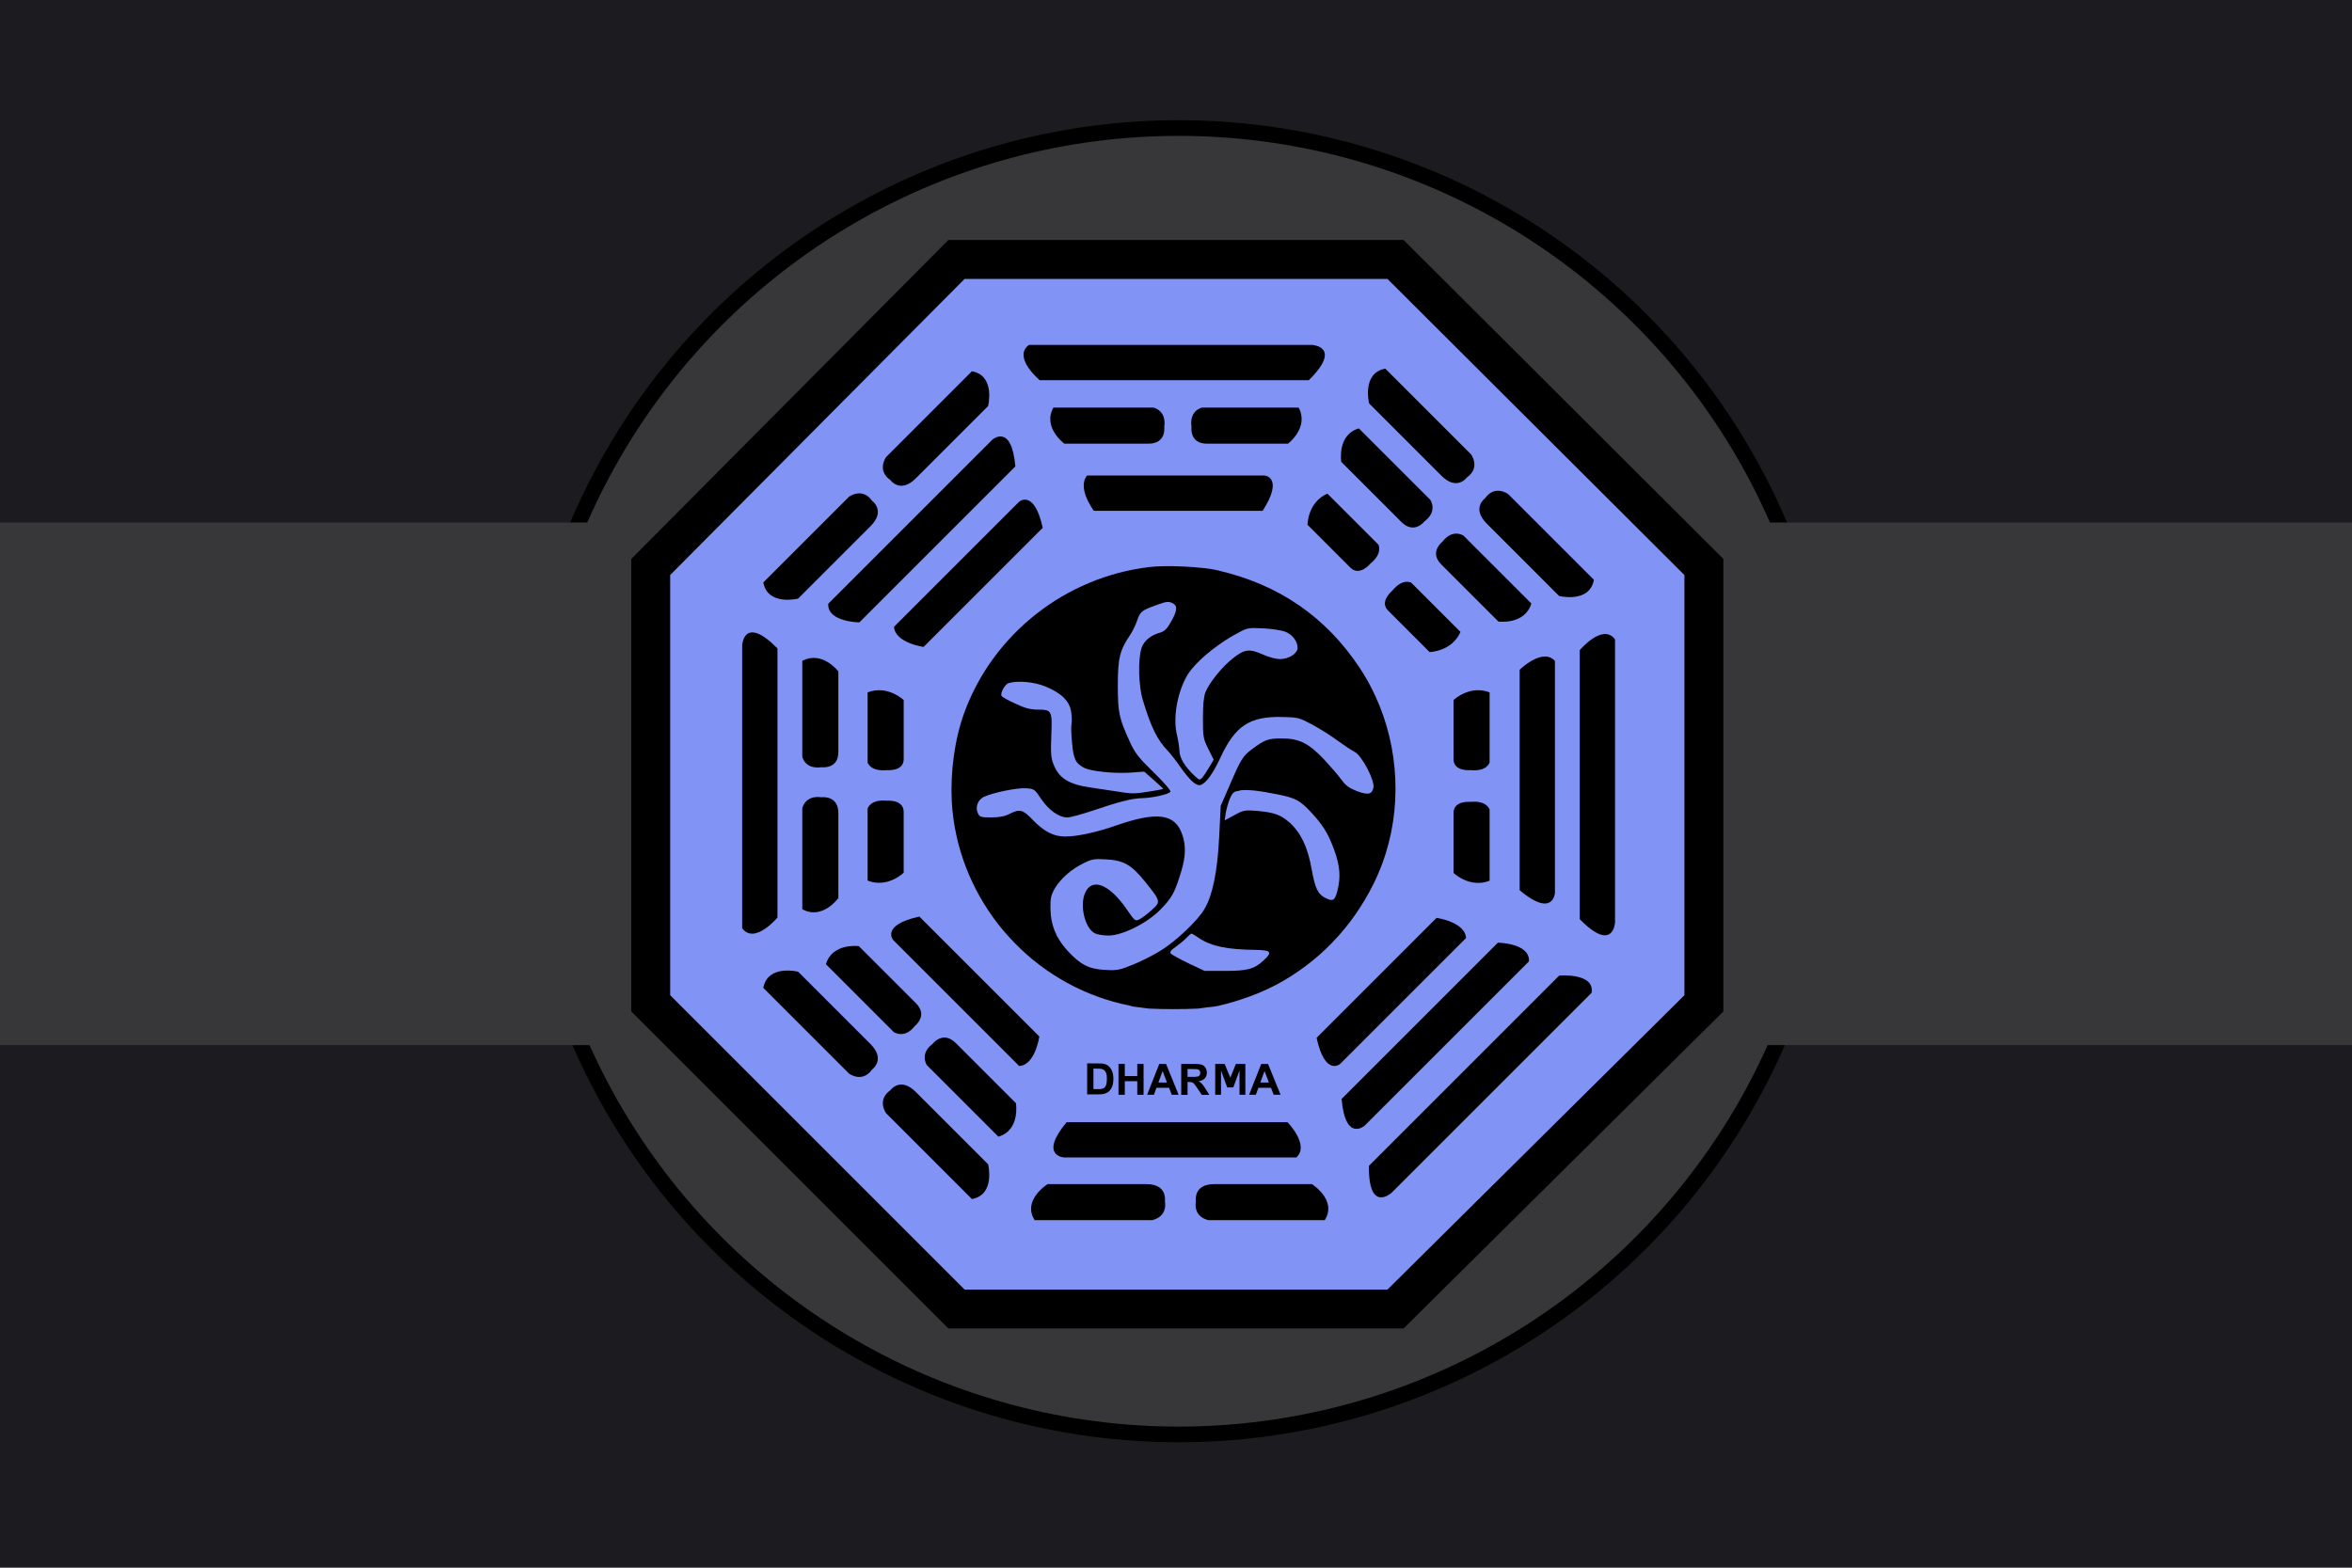 <svg width="900px" height="600px" version="1.1" xmlns="http://www.w3.org/2000/svg">
 <title>GeoBrol - Drapeau de l'Hydre sous-marine (fictif)</title>
 <path d="M900 0H0v600h900z" fill="#1c1c20"/>
 <g fill="#37373a">
  <circle cx="451" cy="299" r="250" stroke="#000" stroke-width="6"/>
  <path d="M0 200h900v200H0z"/>
 </g>
 <polygon points="366 99.3 534 99.3 652 217 652 384 534 501 366 501 249 384 249 217" fill="#8193f5" stroke="#000" stroke-width="14.9"/>
 <path d="m466 385c-1.42 0.332-4.02 0.577-7.18 0.734 10.7-1.18 20.9-4.37 30-9.16-7.03 3.74-14.7 6.58-22.8 8.43zm-33.2 0c-15.6-3.51-28.6-10.1-39.8-20.1 12.8 11.3 29 18.9 46.9 20.9-3.13-0.157-5.7-0.401-7.12-0.73zm-66.5-64.9c-0.983-4.24-1.59-8.83-1.82-13.6 1.1 17.5 7.51 33.6 17.6 46.7-7.68-9.81-13-21-15.8-33.2zm166-1.72c-0.548 2.69-1.23 5.34-2.05 7.97 0.806-2.6 1.49-5.26 2.05-7.97zm-66-100c23.1 5.38 41 17.7 53.9 37.1 12.3 18.5 16.5 41.7 12.1 63.2-0.557 2.7-1.24 5.36-2.05 7.97-1.25 4-2.81 7.92-4.7 11.7-8.35 16.8-21.2 30-37.1 38.5-9.15 4.8-19.3 7.98-30 9.16-5.7 0.285-13.2 0.284-18.9-4e-3 -17.9-1.99-34.1-9.53-46.9-20.9-0.68-0.611-1.35-1.24-2.02-1.87-3.22-3.06-6.16-6.31-8.83-9.71-10.1-13.1-16.6-29.2-17.6-46.7-0.569-11.5 1.08-23.9 4.81-34.1 11-30.1 38.7-51.9 70.8-55.7 6.71-0.798 20.3-0.132 26.6 1.33zm-24 13.3c-5.38 1.86-6.05 2.46-7.18 5.85-0.597 1.73-1.79 4.19-2.66 5.45-3.99 5.92-4.72 8.91-4.72 19.3 0 10.6 0.466 12.6 4.72 21.9 1.86 4.05 3.32 5.91 8.97 11.4 3.72 3.59 6.58 6.91 6.45 7.38-0.331 0.999-6.91 2.46-11.1 2.53-3.52 0.066-8.77 1.39-18.7 4.78-4.19 1.4-8.57 2.59-9.64 2.59-3.19 0-7.04-2.73-9.97-6.98-2.59-3.92-2.72-3.99-6.05-4.19-3.39-0.198-12.7 1.73-16 3.32-2.26 1.13-3.32 3.92-2.26 6.18 0.731 1.53 1.13 1.66 5.12 1.66 3.06 0 5.18-0.399 6.98-1.33 3.92-1.99 5.12-1.73 8.91 2.26 4.39 4.52 7.98 6.38 12.4 6.38 4.65 0 12.1-1.6 19.8-4.32 15.4-5.32 22.3-4.39 25 3.52 1.46 4.12 1.33 8.44-0.268 13.8-2.52 8.44-3.59 10.4-8.11 15-5.12 5.25-14.6 9.9-19.8 9.9-1.99 0-4.38-0.399-5.25-0.864-3.72-1.86-5.85-10.4-3.79-15.3 2.53-6.12 9.17-3.66 15.8 5.85 3.39 4.92 3.39 4.92 5.18 4.05 0.931-0.532 3.06-2.06 4.59-3.52 3.52-3.12 3.46-3.39-2.53-10.8-5.32-6.58-8.24-8.24-15.2-8.58-4.12-0.264-5.32-0.066-8.31 1.46-4.65 2.26-8.71 5.78-11 9.57-1.53 2.66-1.79 3.86-1.73 7.78 0.067 6.18 2.06 11.2 6.38 16 4.99 5.45 8.24 7.18 14.5 7.51 4.65 0.265 5.58 0.065 10.8-2.06 3.12-1.26 7.98-3.72 10.8-5.52 5.72-3.59 14-11.4 16.5-15.8 3.06-5.18 4.92-14.2 5.58-27.4l0.598-12 3.12-7.18c4.52-10.6 5.32-11.9 8.84-14.5 4.98-3.72 6.18-4.12 11.2-4.12 6.78-0.066 10.5 1.79 16.4 8.04 2.52 2.73 5.58 6.25 6.71 7.84 1.53 2.13 2.92 3.12 5.78 4.25 4.32 1.59 5.71 1.33 6.38-1.2 0.664-2.66-4.39-12.4-7.18-13.8-1.2-0.599-4.05-2.53-6.45-4.25-2.39-1.8-6.71-4.52-9.64-6.12-5.12-2.73-5.52-2.86-11.7-2.99-12.4-0.266-17.9 3.39-23.5 15.4-2.92 6.32-5.58 9.97-7.64 10.6-1.66 0.531-4.06-1.6-7.84-6.98-1.66-2.39-3.79-5.05-4.65-5.98-4.06-4.19-6.45-8.97-9.57-19.3-1.73-5.58-1.99-15.8-0.533-20.2 0.864-2.66 3.52-4.85 6.98-5.78 1.73-0.529 2.73-1.4 4.25-4.19 2.4-4.12 2.59-6.05 0.799-7.04-1.73-0.863-2.39-0.796-6.45 0.665zm41.3 8.84c-5.78-0.333-6.24-0.265-9.77 1.66-8.84 4.65-17.5 12.1-20.1 17.3-3.46 6.65-4.85 15.6-3.39 21.7 0.529 2.19 0.929 4.98 0.994 6.31 0 2.53 2.13 6.05 5.78 9.44 1.86 1.73 1.99 1.73 2.99 0.663 0.533-0.663 1.73-2.46 2.66-4.05l1.66-2.79-2.06-4.12c-1.93-3.92-2.06-4.58-2.06-11.8 0-5.18 0.333-8.37 0.996-9.97 1.53-3.72 6.51-9.84 10.6-13 4.39-3.46 6.25-3.66 11.6-1.26 2.06 0.932 4.85 1.66 6.25 1.66 3.39 0 6.78-2.13 6.78-4.32 0-2.46-1.93-5.05-4.59-6.12-1.26-0.531-5.05-1.13-8.31-1.33zm-97.6 20.9c-1.4 0.333-3.39 3.92-2.73 4.99 0.268 0.397 2.66 1.73 5.32 2.92 3.66 1.73 5.72 2.26 8.51 2.26 5.38 0 5.58 0.4 5.18 9.9-0.266 6.45-0.131 8.57 0.799 10.9 2.06 5.45 5.85 7.84 14.4 9.04 2.73 0.4 7.51 1.13 10.6 1.6 4.65 0.797 6.38 0.797 11.2 0 3.12-0.465 5.78-0.997 5.85-1.06 0.066-0.068-1.53-1.6-3.59-3.39l-3.72-3.26-5.38 0.4c-6.05 0.398-15-0.533-17.5-1.8-3.39-1.79-4.12-3.25-4.72-9.64-0.331-3.26-0.399-6.58-0.199-7.31 0.199-0.797 0.133-2.79-0.132-4.52-0.6-4.12-3.72-7.18-9.84-9.71-4.32-1.73-10.2-2.33-14-1.33zm88.4 41.2c-2.26 0.264-2.72 0.597-3.79 3.06-0.665 1.53-1.33 4.06-1.59 5.58l-0.399 2.72 3.72-1.99c3.46-1.93 4.05-2 8.51-1.66 6.65 0.597 9.11 1.46 12.5 4.39 4.38 3.92 7.04 9.44 8.51 17.7 1.4 7.71 2.33 9.7 5.38 11.3 2.79 1.4 3.59 0.93 4.52-2.79 1.33-5.25 0.997-9.44-1.2-15.6-2.33-6.32-4.25-9.44-8.64-14.2-4.52-4.85-6.05-5.65-12.8-7.05-7.58-1.53-11.4-1.93-14.7-1.59zm-18.5 54.7c-0.201 0-1.06 0.73-1.93 1.66-0.799 0.863-2.66 2.39-4.05 3.39-1.86 1.26-2.39 1.99-1.93 2.59 0.334 0.398 3.39 2.06 6.78 3.72l6.18 2.92h7.64c8.71 0 11.3-0.665 14.9-3.99 3.52-3.19 2.92-3.99-2.99-4.06-11-0.131-17-1.39-21.7-4.52-1.4-0.997-2.66-1.73-2.92-1.73z" stroke-width=".076"/>
 <g transform="translate(0 3)">
  <path d="m416 404h4.42c0.998 0 1.76 0.075 2.28 0.226 0.7 0.205 1.31 0.567 1.81 1.09 0.503 0.519 0.882 1.17 1.14 1.92 0.261 0.756 0.392 1.68 0.392 2.8 0 0.976-0.122 1.81-0.367 2.52-0.301 0.858-0.731 1.56-1.28 2.09-0.421 0.404-0.986 0.719-1.7 0.945-0.534 0.167-1.25 0.251-2.14 0.251h-4.55v-11.8l-6e-3 -0.028zm2.41 1.99v7.85h1.81c0.678 0 1.17-0.038 1.47-0.113 0.392-0.097 0.717-0.262 0.98-0.494 0.263-0.231 0.471-0.612 0.637-1.14 0.162-0.531 0.245-1.25 0.245-2.17 0-0.92-0.083-1.62-0.245-2.11-0.165-0.491-0.394-0.874-0.69-1.15-0.294-0.275-0.665-0.461-1.12-0.557-0.339-0.076-1-0.113-1.99-0.113h-1.08l-6e-3 1e-3z"/>
  <path d="m428 416v-11.8h2.41v4.65h4.77v-4.65h2.41v11.8h-2.41v-5.19h-4.77v5.19h-2.41z"/>
  <path d="m451 416h-2.63l-1.03-2.68h-4.81l-0.986 2.68h-2.59l4.64-11.8h2.6l4.8 11.8h5e-3zm-4.45-4.68-1.67-4.4-1.62 4.4h3.28 6e-3z"/>
  <path d="m452 416v-11.8h5.1c1.28 0 2.21 0.106 2.79 0.319 0.581 0.213 1.04 0.59 1.39 1.13 0.351 0.543 0.524 1.16 0.524 1.87 0 0.89-0.263 1.62-0.793 2.2-0.527 0.578-1.32 0.945-2.37 1.1 0.522 0.301 0.952 0.633 1.29 0.991 0.339 0.36 0.798 1 1.38 1.92l1.46 2.32h-2.89l-1.74-2.59c-0.624-0.913-1.05-1.5-1.28-1.73-0.231-0.239-0.475-0.402-0.729-0.49-0.256-0.088-0.665-0.133-1.22-0.133h-0.494v4.94h-2.41l3e-3 -0.027zm2.41-6.84h1.79c1.16 0 1.89-0.049 2.18-0.146 0.29-0.097 0.517-0.263 0.677-0.5 0.164-0.237 0.246-0.532 0.246-0.889 0-0.398-0.108-0.72-0.323-0.961-0.216-0.241-0.521-0.399-0.91-0.463-0.198-0.027-0.789-0.041-1.77-0.041h-1.89v3h2e-3z"/>
  <path d="m465 416v-11.8h3.61l2.17 5.24 2.14-5.24h3.62v11.8h-2.23l-0.01-9.29-2.37 6.48h-2.33l-2.37-6.48-9e-3 9.29h-2.23 1e-3z"/>
  <path d="m490 416h-2.63l-1.03-2.68h-4.8l-0.986 2.68h-2.58l4.64-11.8h2.6l4.8 11.8h-6e-3zm-4.45-4.68-1.67-4.4-1.62 4.4h3.29z"/>
 </g>
 <path d="m394 132h108s11.9 0.585-1.17 13.5h-103s-10.5-8.78-4.1-13.5z"/>
 <path d="m618 245v108s-0.585 11.9-13.5-1.17v-103s8.78-10.5 13.5-4.1z"/>
 <path d="m284 355v-108s0.585-11.9 13.5 1.17v103s-8.78 10.5-13.5 4.1z"/>
 <path d="m609 380-76.5 76.5s-8.89 8.07-8.68-10.3l72.8-72.8c-2e-3 1e-3 13.7-1.24 12.4 6.62l0.023-0.023z"/>
 <path d="m585 368-62.8 62.8s-7.37 6.54-8.83-10.2l59.8-59.8c1e-3 0 12.3 0.095 11.9 7.14l-0.059 0.012z"/>
 <path d="m496 443h-88.8s-9.84-0.585 0.959-13.5h84.5s8.64 8.78 3.36 13.5h0.012z"/>
 <path d="m561 359-48.2 48.2s-5.74 4.93-9-10l45.9-45.9c1e-3 0 10.9 1.52 11.3 7.69v0.012z"/>
 <path d="m390 408-48.2-48.2s-4.93-5.74 10-9l45.9 45.9c1e-3 0-1.52 10.9-7.69 11.3h-0.012z"/>
 <path d="m416 182h67.9s7.52 0.585-0.735 13.5h-64.6s-6.6-8.78-2.57-13.5h0.033z"/>
 <path d="m342 240 48-48s5.73-4.9 9 10l-45.6 45.6c-1e-3 0-10.9-1.53-11.3-7.7h-0.012z"/>
 <path d="m595 253v88.7s-0.585 9.83-13.5-0.962v-84.4c0-1e-3 8.78-8.63 13.5-3.36v-9e-3z"/>
 <path d="m317 231 62.7-62.7s7.36-6.54 8.83 10.2l-59.7 59.7c1e-3 0-12.3-0.1-11.9-7.14l0.058-0.012z"/>
 <path d="m403 156h38.3s5.12 0.92 4.21 7.36c0 0 0.902 6.44-6.02 6.44h-32.2s-8.44-6.13-4.21-13.8l-0.059 0.012z"/>
 <path d="m497 156h-37s-4.95 0.92-4.07 7.36c0 0-0.875 6.44 5.83 6.44h31.1s8.16-6.13 4.07-13.8l0.023 0.012z"/>
 <path d="m520 164 27.3 27.3s3.01 4.31-2.2 8.21c0 0-3.91 5.2-8.86 0.254l-23-23s-1.68-10.4 6.75-12.8l0.094 0.074z"/>
 <path d="m586 231-26-26s-4.12-2.82-8.06 2.34c0 0-5.16 3.94-0.471 8.64l21.9 21.9s10.1 1.38 12.6-6.9l-9e-3 0.023z"/>
 <path d="m530 141 32.9 32.9s3.74 5.04-1.58 8.82c0 0-3.78 5.32-9.72-0.62l-27.7-27.7s-2.9-11.6 6.13-13.3l0.023-0.012z"/>
 <path d="m610 222-32.9-32.9s-5.04-3.74-8.82 1.58c0 0-5.32 3.78 0.621 9.72l27.7 27.7s11.6 2.9 13.3-6.13l0.01-0.023z"/>
 <path d="m292 223 32.9-32.9s5.04-3.74 8.82 1.58c0 0 5.32 3.78-0.62 9.72l-27.7 27.7s-11.6 2.9-13.3-6.13l-0.012-0.023z"/>
 <path d="m372 142-32.9 32.9s-3.74 5.04 1.58 8.82c0 0 3.78 5.32 9.72-0.621l27.7-27.7s2.9-11.6-6.13-13.3l-0.023-0.011z"/>
 <path d="m382 435-27.3-27.3s-3.01-4.31 2.2-8.21c0 0 3.91-5.2 8.86-0.254 4.95 4.94 23 23 23 23s1.68 10.4-6.75 12.8l-0.094-0.074z"/>
 <path d="m316 369 26 26s4.12 2.82 8.06-2.34c0 0 5.16-3.94 0.471-8.64-4.69-4.69-21.9-21.9-21.9-21.9s-10.1-1.38-12.6 6.9l9e-3 -0.023z"/>
 <path d="m372 459-32.9-32.9s-3.74-5.04 1.58-8.82c0 0 3.78-5.32 9.72 0.619l27.7 27.7s2.9 11.6-6.13 13.3l-0.023 0.013z"/>
 <path d="m292 378 32.9 32.9s5.04 3.74 8.82-1.58c0 0 5.32-3.78-0.621-9.72l-27.7-27.7s-11.6-2.9-13.3 6.13l-0.011 0.023z"/>
 <path d="m508 189 19.4 19.4s1.95 3.25-3.06 7.35c0 0-4.1 5.01-7.62 1.49l-16.4-16.4s0.049-8.62 7.6-11.9l0.035 0.058z"/>
 <path d="m559 242-19-19s-3.18-1.88-7.29 3.12c0 0-5 4.11-1.57 7.54l15.9 15.9s8.51-0.169 11.8-7.68l0.082 0.058z"/>
 <path d="m307 348v-38.6s0.921-5.17 7.36-4.26c0 0 6.44-0.911 6.44 6.08v32.5s-6.13 8.52-13.8 4.26h0.012z"/>
 <path d="m307 253v36.6s0.921 4.9 7.36 4.04c0 0 6.44 0.864 6.44-5.77v-30.9s-6.13-8.08-13.8-4.04l0.012 0.035z"/>
 <path d="m332 337-1e-3 -27.5s0.922-3.67 7.36-3.03c0 0 6.44-0.648 6.44 4.33 0 4.98-1e-3 23.2-1e-3 23.2s-6.13 6.06-13.8 3.03h0.014z"/>
 <path d="m332 265 1e-3 26.8s0.921 3.58 7.36 2.95c0 0 6.44 0.632 6.44-4.21 0-4.84 2e-3 -22.6 2e-3 -22.6s-6.13-5.9-13.8-2.95h9e-3z"/>
 <path d="m507 467h-44.5s-5.94-0.92-4.89-7.36c0 0-1.05-6.44 7-6.44h37.4s9.79 6.13 4.9 13.8l0.012-0.012z"/>
 <path d="m396 467h44.8s6-0.921 4.95-7.36c0 0 1.06-6.44-7.07-6.44-8.12 0-37.8 1e-3 -37.8 1e-3s-9.89 6.13-4.95 13.8l0.047-0.013z"/>
 <path d="m570 265v26.8s-0.921 3.58-7.36 2.95c0 0-6.44 0.63-6.44-4.21 0-4.84 1e-3 -22.6 1e-3 -22.6s6.13-5.9 13.8-2.95h-0.013z"/>
 <path d="m570 337v-27.1s-0.92-3.64-7.36-3c0 0-6.44-0.639-6.44 4.28s-1e-3 22.9-1e-3 22.9 6.13 5.99 13.8 3l-0.011-0.07z"/>
</svg>
